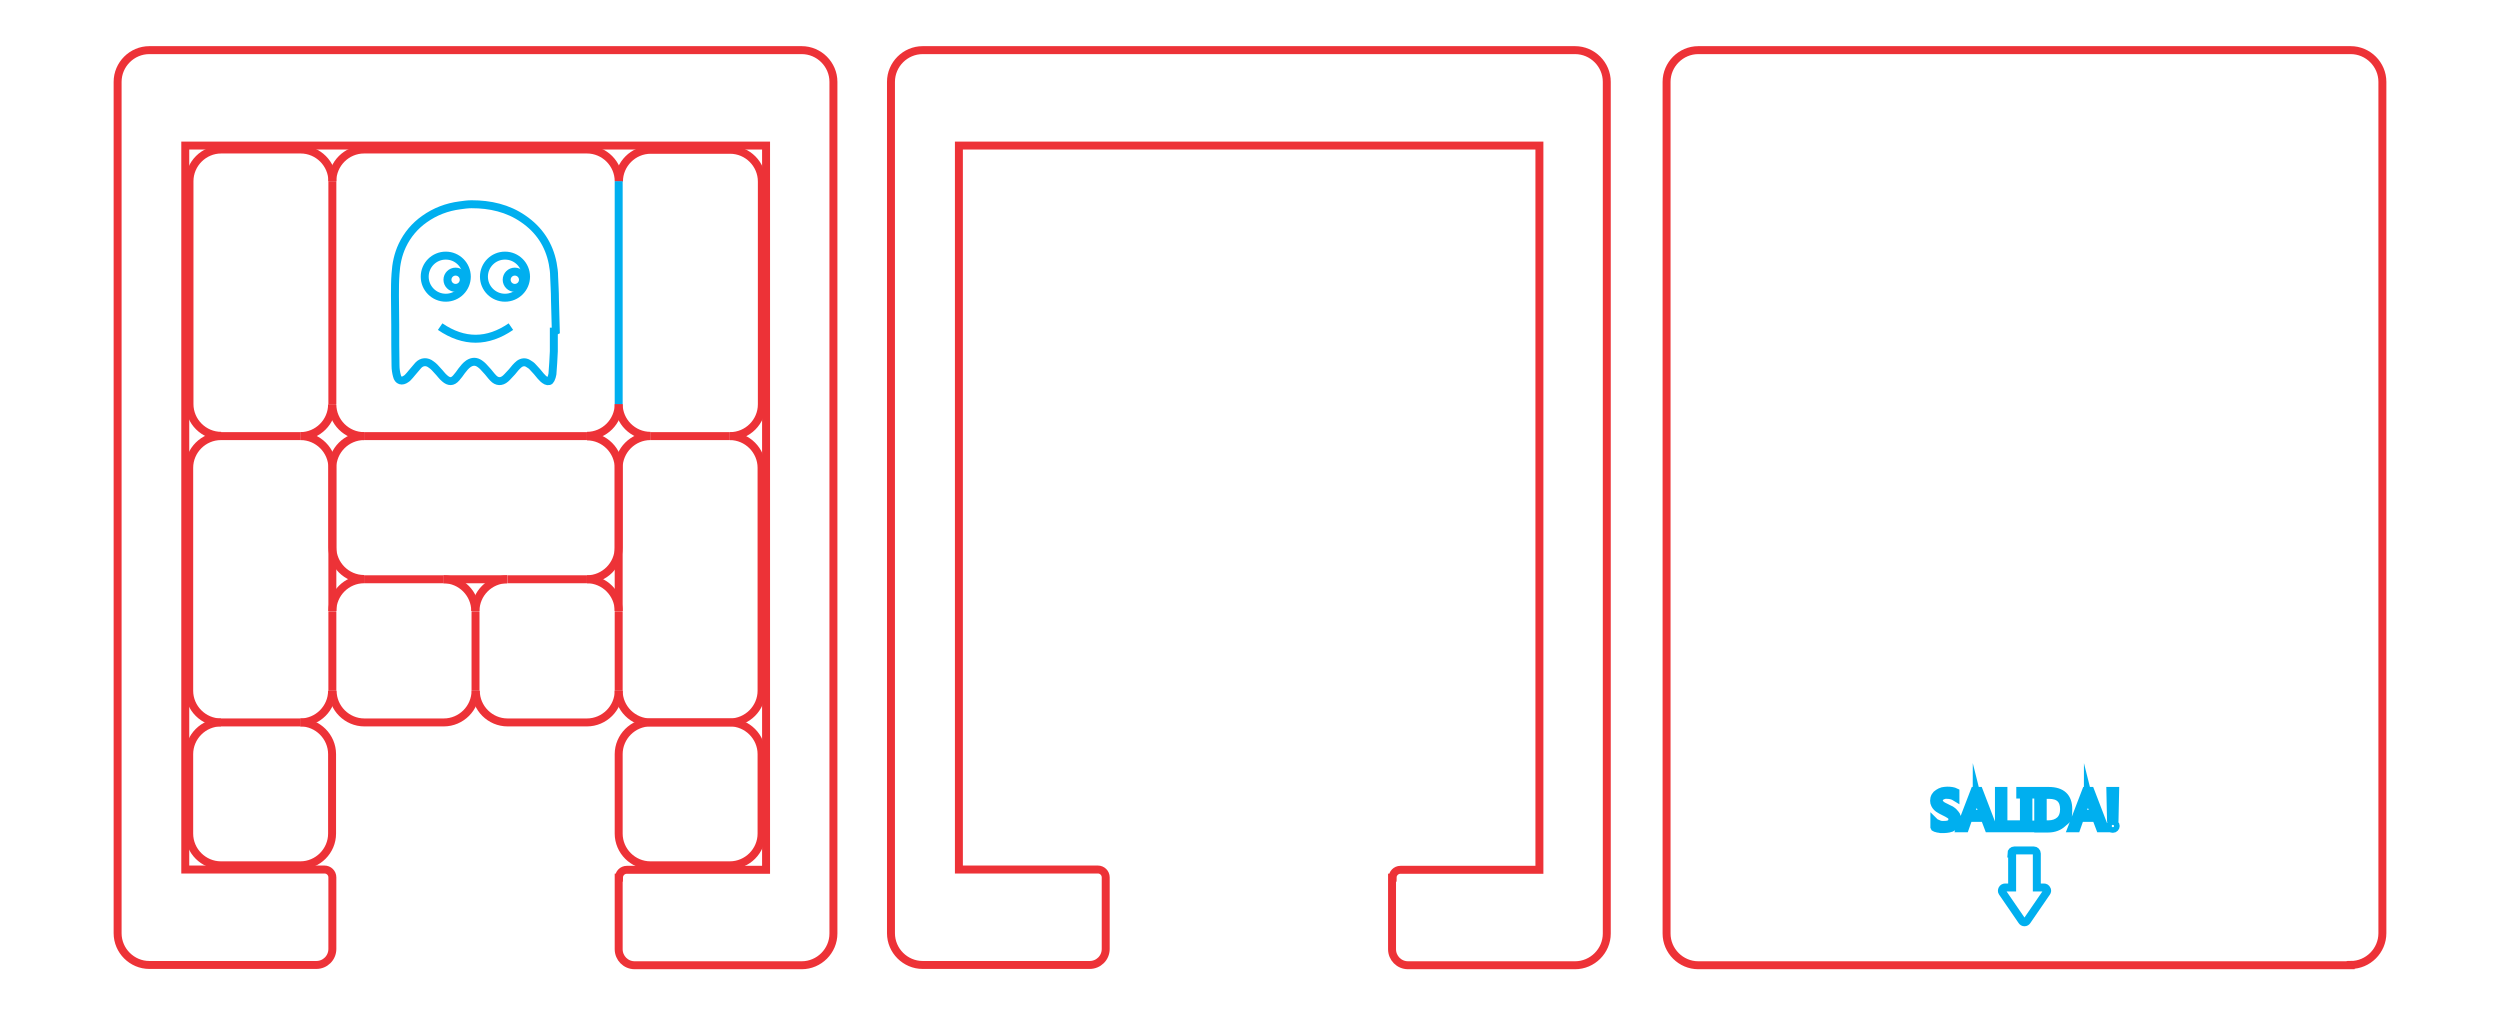 <?xml version="1.0" encoding="iso-8859-1"?>
<!-- Generator: Adobe Illustrator 28.5.0, SVG Export Plug-In . SVG Version: 9.03 Build 54727)  -->
<svg version="1.1" id="Livello_1" xmlns="http://www.w3.org/2000/svg" xmlns:xlink="http://www.w3.org/1999/xlink" x="0px" y="0px"
	 viewBox="0 0 890.598 361.718" style="enable-background:new 0 0 890.598 361.718;" xml:space="preserve">
<g id="Capa_1">
	<g id="JUEGO_PUZZLE_TRABADO.cdr">
		<path style="fill:none;stroke:#ED3237;stroke-width:2.835;stroke-miterlimit:10;" d="M837.399,343.859h-232.4
			c-6.2,0-11.3-5.1-11.3-11.3v-303.4c0-6.2,5.1-11.3,11.3-11.3h232.4c6.2,0,11.3,5.1,11.3,11.3v303.3c0,6.2-5.1,11.3-11.3,11.3
			L837.399,343.859z"/>
		<path style="fill:none;stroke:#ED3237;stroke-width:2.835;stroke-miterlimit:10;" d="M495.899,312.659v25.5
			c0,3.1,2.5,5.7,5.7,5.7h59.5c6.2,0,11.3-5.1,11.3-11.3v-303.4c0-6.2-5.1-11.3-11.3-11.3h-232.4c-6.2,0-11.3,5.1-11.3,11.3v303.3
			c0,6.2,5.1,11.3,11.3,11.3h59.5c3.1,0,5.7-2.5,5.7-5.7v-25.5c0-1.6-1.3-2.8-2.8-2.8h-49.5v-257.9h206.8v258h-49.5
			c-1.6,0-2.8,1.3-2.8,2.8H495.899z"/>
		<path style="fill:none;stroke:#00AFEF;stroke-width:2.835;stroke-miterlimit:10;" d="M689.099,294.559v-1.8
			c0.2,0.2,0.5,0.4,0.8,0.5s0.6,0.3,0.9,0.4c0.3,0.1,0.7,0.2,1,0.2s0.6,0,0.9,0c1,0,1.7-0.2,2.1-0.5c0.5-0.4,0.7-0.9,0.7-1.5
			s0-0.7-0.2-0.9c-0.2-0.3-0.4-0.5-0.7-0.7s-0.6-0.4-1-0.6s-0.8-0.4-1.2-0.6c-0.5-0.2-0.9-0.5-1.3-0.7c-0.4-0.2-0.8-0.5-1.1-0.8
			s-0.5-0.6-0.7-1s-0.3-0.8-0.3-1.3s0.1-1.1,0.4-1.6c0.3-0.5,0.6-0.8,1.1-1.1c0.4-0.3,0.9-0.5,1.5-0.7c0.6-0.1,1.1-0.2,1.7-0.2
			c1.3,0,2.3,0.2,2.9,0.5v1.8c-0.8-0.5-1.8-0.8-3-0.8s-0.7,0-1,0.1c-0.3,0-0.6,0.2-0.9,0.3c-0.3,0.2-0.5,0.4-0.7,0.6
			c-0.2,0.3-0.3,0.6-0.3,0.9s0,0.6,0.2,0.9c0.1,0.2,0.3,0.5,0.6,0.7c0.2,0.2,0.5,0.4,0.9,0.6s0.8,0.4,1.2,0.6
			c0.5,0.2,0.9,0.5,1.4,0.7c0.4,0.3,0.8,0.5,1.1,0.9c0.3,0.3,0.6,0.7,0.8,1c0.2,0.4,0.3,0.8,0.3,1.3s-0.1,1.2-0.4,1.7
			c-0.3,0.5-0.6,0.8-1,1.1c-0.4,0.3-0.9,0.5-1.5,0.6s-1.2,0.2-1.8,0.2s-0.5,0-0.8,0s-0.6,0-0.9-0.1c-0.3,0-0.6-0.1-0.9-0.2
			c-0.3,0-0.5-0.2-0.7-0.3l0,0L689.099,294.559z M710.099,295.059h-1.7l-1.4-3.7h-5.7l-1.3,3.7h-1.7l5.1-13.3h1.6L710.099,295.059
			L710.099,295.059z M706.499,289.959l-2.1-5.7c0-0.2-0.1-0.5-0.2-0.9l0,0c0,0.4-0.1,0.7-0.2,0.9l-2.1,5.7H706.499z
			 M718.999,295.059h-6.9v-13.3h1.6v11.9h5.3L718.999,295.059L718.999,295.059z M723.899,281.759v1.3h-1.3v10.7h1.3v1.3h-4.2v-1.3
			h1.3v-10.7h-1.3v-1.3H723.899z M726.099,295.059v-13.3h3.7c4.7,0,7,2.2,7,6.5s-0.7,3.7-2,5c-1.3,1.2-3,1.9-5.2,1.9h-3.5V295.059z
			 M727.699,283.159v10.5h2c1.7,0,3.1-0.5,4.1-1.4s1.5-2.3,1.5-4c0-3.4-1.8-5.1-5.4-5.1h-2.1H727.699z M749.799,295.059h-1.7
			l-1.4-3.7h-5.7l-1.3,3.7h-1.7l5.1-13.3h1.6L749.799,295.059L749.799,295.059L749.799,295.059z M746.099,289.959l-2.1-5.7
			c0-0.2-0.1-0.5-0.2-0.9l0,0c0,0.4-0.1,0.7-0.2,0.9l-2.1,5.7H746.099L746.099,289.959z M753.499,281.759l-0.2,9.6h-1.3l-0.2-9.6
			h1.6H753.499z M752.699,295.259c-0.3,0-0.5,0-0.7-0.3c-0.2-0.2-0.3-0.4-0.3-0.7s0.1-0.5,0.3-0.7s0.4-0.3,0.7-0.3s0.5,0.1,0.7,0.3
			c0.2,0.2,0.3,0.4,0.3,0.7s-0.1,0.5-0.3,0.7S752.999,295.259,752.699,295.259z"/>
		<path style="fill:none;stroke:#00AFEF;stroke-width:2.835;stroke-miterlimit:10;" d="M716.799,304.059v12.1h-2.5
			c-0.4,0-0.8,0.2-1,0.6s-0.2,0.8,0,1.1l7,10.2c0.2,0.3,0.5,0.5,0.9,0.5s0.7-0.2,0.9-0.5l7-10.2c0.2-0.3,0.3-0.7,0-1.1
			c-0.2-0.4-0.5-0.6-1-0.6h-2.5v-12.1c0-0.6-0.5-1.1-1.1-1.1h-6.9c-0.6,0-1.1,0.5-1.1,1.1l0,0H716.799z"/>
		<g>
			<path style="fill:none;stroke:#ED3237;stroke-width:2.835;stroke-miterlimit:10;" d="M129.699,155.359
				c-6.2,0-11.3-5.1-11.3-11.3 M118.399,64.559c0-6.2,5.1-11.3,11.3-11.3h79.4c6.2,0,11.3,5.1,11.3,11.3 M220.399,143.959
				c0,6.2-5.1,11.3-11.3,11.3"/>
			<path style="fill:none;stroke:#ED3237;stroke-width:2.835;stroke-miterlimit:10;" d="M106.999,155.359c6.2,0,11.3-5.1,11.3-11.3
				 M118.399,64.559c0-6.2-5.1-11.3-11.3-11.3h-28.3c-6.2,0-11.3,5.1-11.3,11.3v79.4c0,6.2,5.1,11.3,11.3,11.3"/>
			<path style="fill:none;stroke:#ED3237;stroke-width:2.835;stroke-miterlimit:10;" d="M260.099,155.359c6.2,0,11.3-5.1,11.3-11.3
				v-79.4c0-6.2-5.1-11.3-11.3-11.3h-28.3c-6.2,0-11.3,5.1-11.3,11.3 M220.399,143.959c0,6.2,5.1,11.3,11.3,11.3"/>
			<path style="fill:none;stroke:#ED3237;stroke-width:2.835;stroke-miterlimit:10;" d="M106.999,257.359c6.2,0,11.3-5.1,11.3-11.3
				 M118.399,217.659v-51c0-6.2-5.1-11.3-11.3-11.3 M78.699,155.359c-6.2,0-11.3,5.1-11.3,11.3v79.4c0,6.2,5.1,11.3,11.3,11.3"/>
			<path style="fill:none;stroke:#ED3237;stroke-width:2.835;stroke-miterlimit:10;" d="M220.399,246.059c0,6.2,5.1,11.3,11.3,11.3
				h28.3c6.2,0,11.3-5.1,11.3-11.3v-79.4c0-6.2-5.1-11.3-11.3-11.3 M231.699,155.359c-6.2,0-11.3,5.1-11.3,11.3v51"/>
			<path style="fill:none;stroke:#ED3237;stroke-width:2.835;stroke-miterlimit:10;" d="M209.099,206.359c6.2,0,11.3-5.1,11.3-11.3
				v-28.3c0-6.2-5.1-11.3-11.3-11.3 M129.699,155.359c-6.2,0-11.3,5.1-11.3,11.3v28.3c0,6.2,5.1,11.3,11.3,11.3 M157.999,206.359
				h22.7"/>
			<path style="fill:none;stroke:#ED3237;stroke-width:2.835;stroke-miterlimit:10;" d="M169.399,217.659c0-6.2,5.1-11.3,11.3-11.3
				 M209.099,206.359c6.2,0,11.3,5.1,11.3,11.3 M220.399,246.059c0,6.2-5.1,11.3-11.3,11.3h-28.3c-6.2,0-11.3-5.1-11.3-11.3"/>
			<path style="fill:none;stroke:#ED3237;stroke-width:2.835;stroke-miterlimit:10;" d="M106.999,257.359c6.2,0,11.3,5.1,11.3,11.3
				v28.3c0,6.2-5.1,11.3-11.3,11.3h-28.3c-6.2,0-11.3-5.1-11.3-11.3v-28.3c0-6.2,5.1-11.3,11.3-11.3"/>
			<path style="fill:none;stroke:#ED3237;stroke-width:2.835;stroke-miterlimit:10;" d="M231.699,257.359h28.3
				c6.2,0,11.3,5.1,11.3,11.3v28.3c0,6.2-5.1,11.3-11.3,11.3h-28.3c-6.2,0-11.3-5.1-11.3-11.3v-28.3
				C220.399,262.459,225.499,257.359,231.699,257.359z"/>
			<path style="fill:none;stroke:#ED3237;stroke-width:2.835;stroke-miterlimit:10;" d="M220.399,312.659v25.5
				c0,3.1,2.5,5.7,5.7,5.7h59.5c6.2,0,11.3-5.1,11.3-11.3v-303.4c0-6.2-5.1-11.3-11.3-11.3h-232.4c-6.2,0-11.3,5.1-11.3,11.3v303.3
				c0,6.2,5.1,11.3,11.3,11.3h59.5c3.1,0,5.7-2.5,5.7-5.7v-25.5c0-1.6-1.3-2.8-2.8-2.8h-49.6v-257.9h206.9v258h-49.6
				c-1.6,0-2.8,1.3-2.8,2.8H220.399z"/>
			<g>
				<path style="fill:none;stroke:#00AFEF;stroke-width:2.835;stroke-miterlimit:10;" d="M197.999,117.859
					c-0.1-3.7-0.2-7.4-0.3-11.1c0-2.8-0.2-5.5-0.3-8.3c0-1.5-0.2-3-0.5-4.6c-1.3-6.7-4.8-12-10.5-15.9c-5.5-3.8-11.8-5.2-18.4-5.2
					c-1.4,0-2.8,0.2-4.2,0.4c-4.6,0.6-8.8,2.2-12.6,4.9c-3.4,2.4-6.1,5.6-7.9,9.4c-1.5,3.2-2.2,6.6-2.4,10.1
					c-0.2,2.6-0.2,5.2-0.2,7.8c0,3.5,0.1,6.9,0.1,10.4c0,4.8,0,9.6,0.1,14.5c0,1.2,0.2,2.5,0.5,3.6c0.4,1.8,1.8,2.2,3.3,1.1
					c0.2-0.1,0.4-0.3,0.6-0.5c0.5-0.5,1-1.1,1.4-1.6c0.8-0.9,1.5-1.8,2.3-2.7c1.3-1.4,3.1-1.5,4.6-0.3c0.9,0.6,1.6,1.4,2.3,2.2
					c0.9,0.9,1.6,2,2.6,2.8c1.4,1.2,2.7,1.3,4-0.2c0.7-0.8,1.4-1.7,2-2.6c0.7-0.9,1.4-1.8,2.4-2.5c1.4-0.9,2.7-0.9,4,0
					c0.9,0.6,1.6,1.4,2.3,2.2c0.9,0.9,1.6,2,2.5,2.9c1.3,1.4,2.9,1.5,4.4,0.2c0.8-0.7,1.5-1.6,2.3-2.4c0.8-1,1.6-2,2.6-2.8
					c1-0.7,2.1-0.8,3.1-0.2c0.7,0.4,1.3,0.8,1.8,1.4c1,1,1.8,2,2.7,3.1c0.6,0.7,1.2,1.3,2,1.7c0.7,0.3,1.3,0.2,1.6-0.5
					c0.3-0.6,0.5-1.3,0.6-1.9c0.2-2.7,0.4-5.4,0.5-8.1c0-2.3,0-4.7,0-7h0.1l0,0L197.999,117.859z"/>
				<g>
					
						<ellipse style="fill:none;stroke:#00AFEF;stroke-width:2.835;stroke-miterlimit:10;" cx="158.799" cy="98.559" rx="7.5" ry="7.5"/>
					
						<ellipse style="fill:none;stroke:#00AFEF;stroke-width:2.835;stroke-miterlimit:10;" cx="179.899" cy="98.559" rx="7.5" ry="7.5"/>
					<circle style="fill:none;stroke:#00AFEF;stroke-width:2.835;stroke-miterlimit:10;" cx="162.299" cy="99.659" r="2.9"/>
					<circle style="fill:none;stroke:#00AFEF;stroke-width:2.835;stroke-miterlimit:10;" cx="183.399" cy="99.659" r="2.9"/>
				</g>
				<path style="fill:none;stroke:#00AFEF;stroke-width:2.835;stroke-miterlimit:10;" d="M156.799,116.359c8.5,5.8,16.9,5.7,25.2,0
					"/>
			</g>
			<path style="fill:none;stroke:#ED3237;stroke-width:2.835;stroke-miterlimit:10;" d="M78.699,257.359h28.3"/>
			<path style="fill:none;stroke:#ED3237;stroke-width:2.835;stroke-miterlimit:10;" d="M118.399,217.659c0-6.2,5.1-11.3,11.3-11.3
				 M157.999,206.359c6.2,0,11.3,5.1,11.3,11.3 M169.399,246.059c0,6.2-5.1,11.3-11.3,11.3h-28.3c-6.2,0-11.3-5.1-11.3-11.3"/>
			<path style="fill:none;stroke:#ED3237;stroke-width:2.835;stroke-miterlimit:10;" d="M169.399,246.059v-28.3"/>
			<path style="fill:none;stroke:#ED3237;stroke-width:2.835;stroke-miterlimit:10;" d="M118.399,246.059v-28.3"/>
			<path style="fill:none;stroke:#ED3237;stroke-width:2.835;stroke-miterlimit:10;" d="M220.399,246.059v-28.3"/>
			<path style="fill:none;stroke:#ED3237;stroke-width:2.835;stroke-miterlimit:10;" d="M209.099,206.359h-28.3"/>
			<path style="fill:none;stroke:#ED3237;stroke-width:2.835;stroke-miterlimit:10;" d="M157.999,206.359h-28.3"/>
			<path style="fill:none;stroke:#ED3237;stroke-width:2.835;stroke-miterlimit:10;" d="M106.999,155.359h-28.3"/>
			<path style="fill:none;stroke:#ED3237;stroke-width:2.835;stroke-miterlimit:10;" d="M129.699,155.359h79.4"/>
			<path style="fill:none;stroke:#ED3237;stroke-width:2.835;stroke-miterlimit:10;" d="M231.699,155.359h28.3"/>
			<path style="fill:none;stroke:#00AFEF;stroke-width:2.835;stroke-miterlimit:10;" d="M220.399,143.959v-79.4"/>
			<path style="fill:none;stroke:#ED3237;stroke-width:2.835;stroke-miterlimit:10;" d="M118.399,143.959v-79.4"/>
		</g>
	</g>
</g>
</svg>
